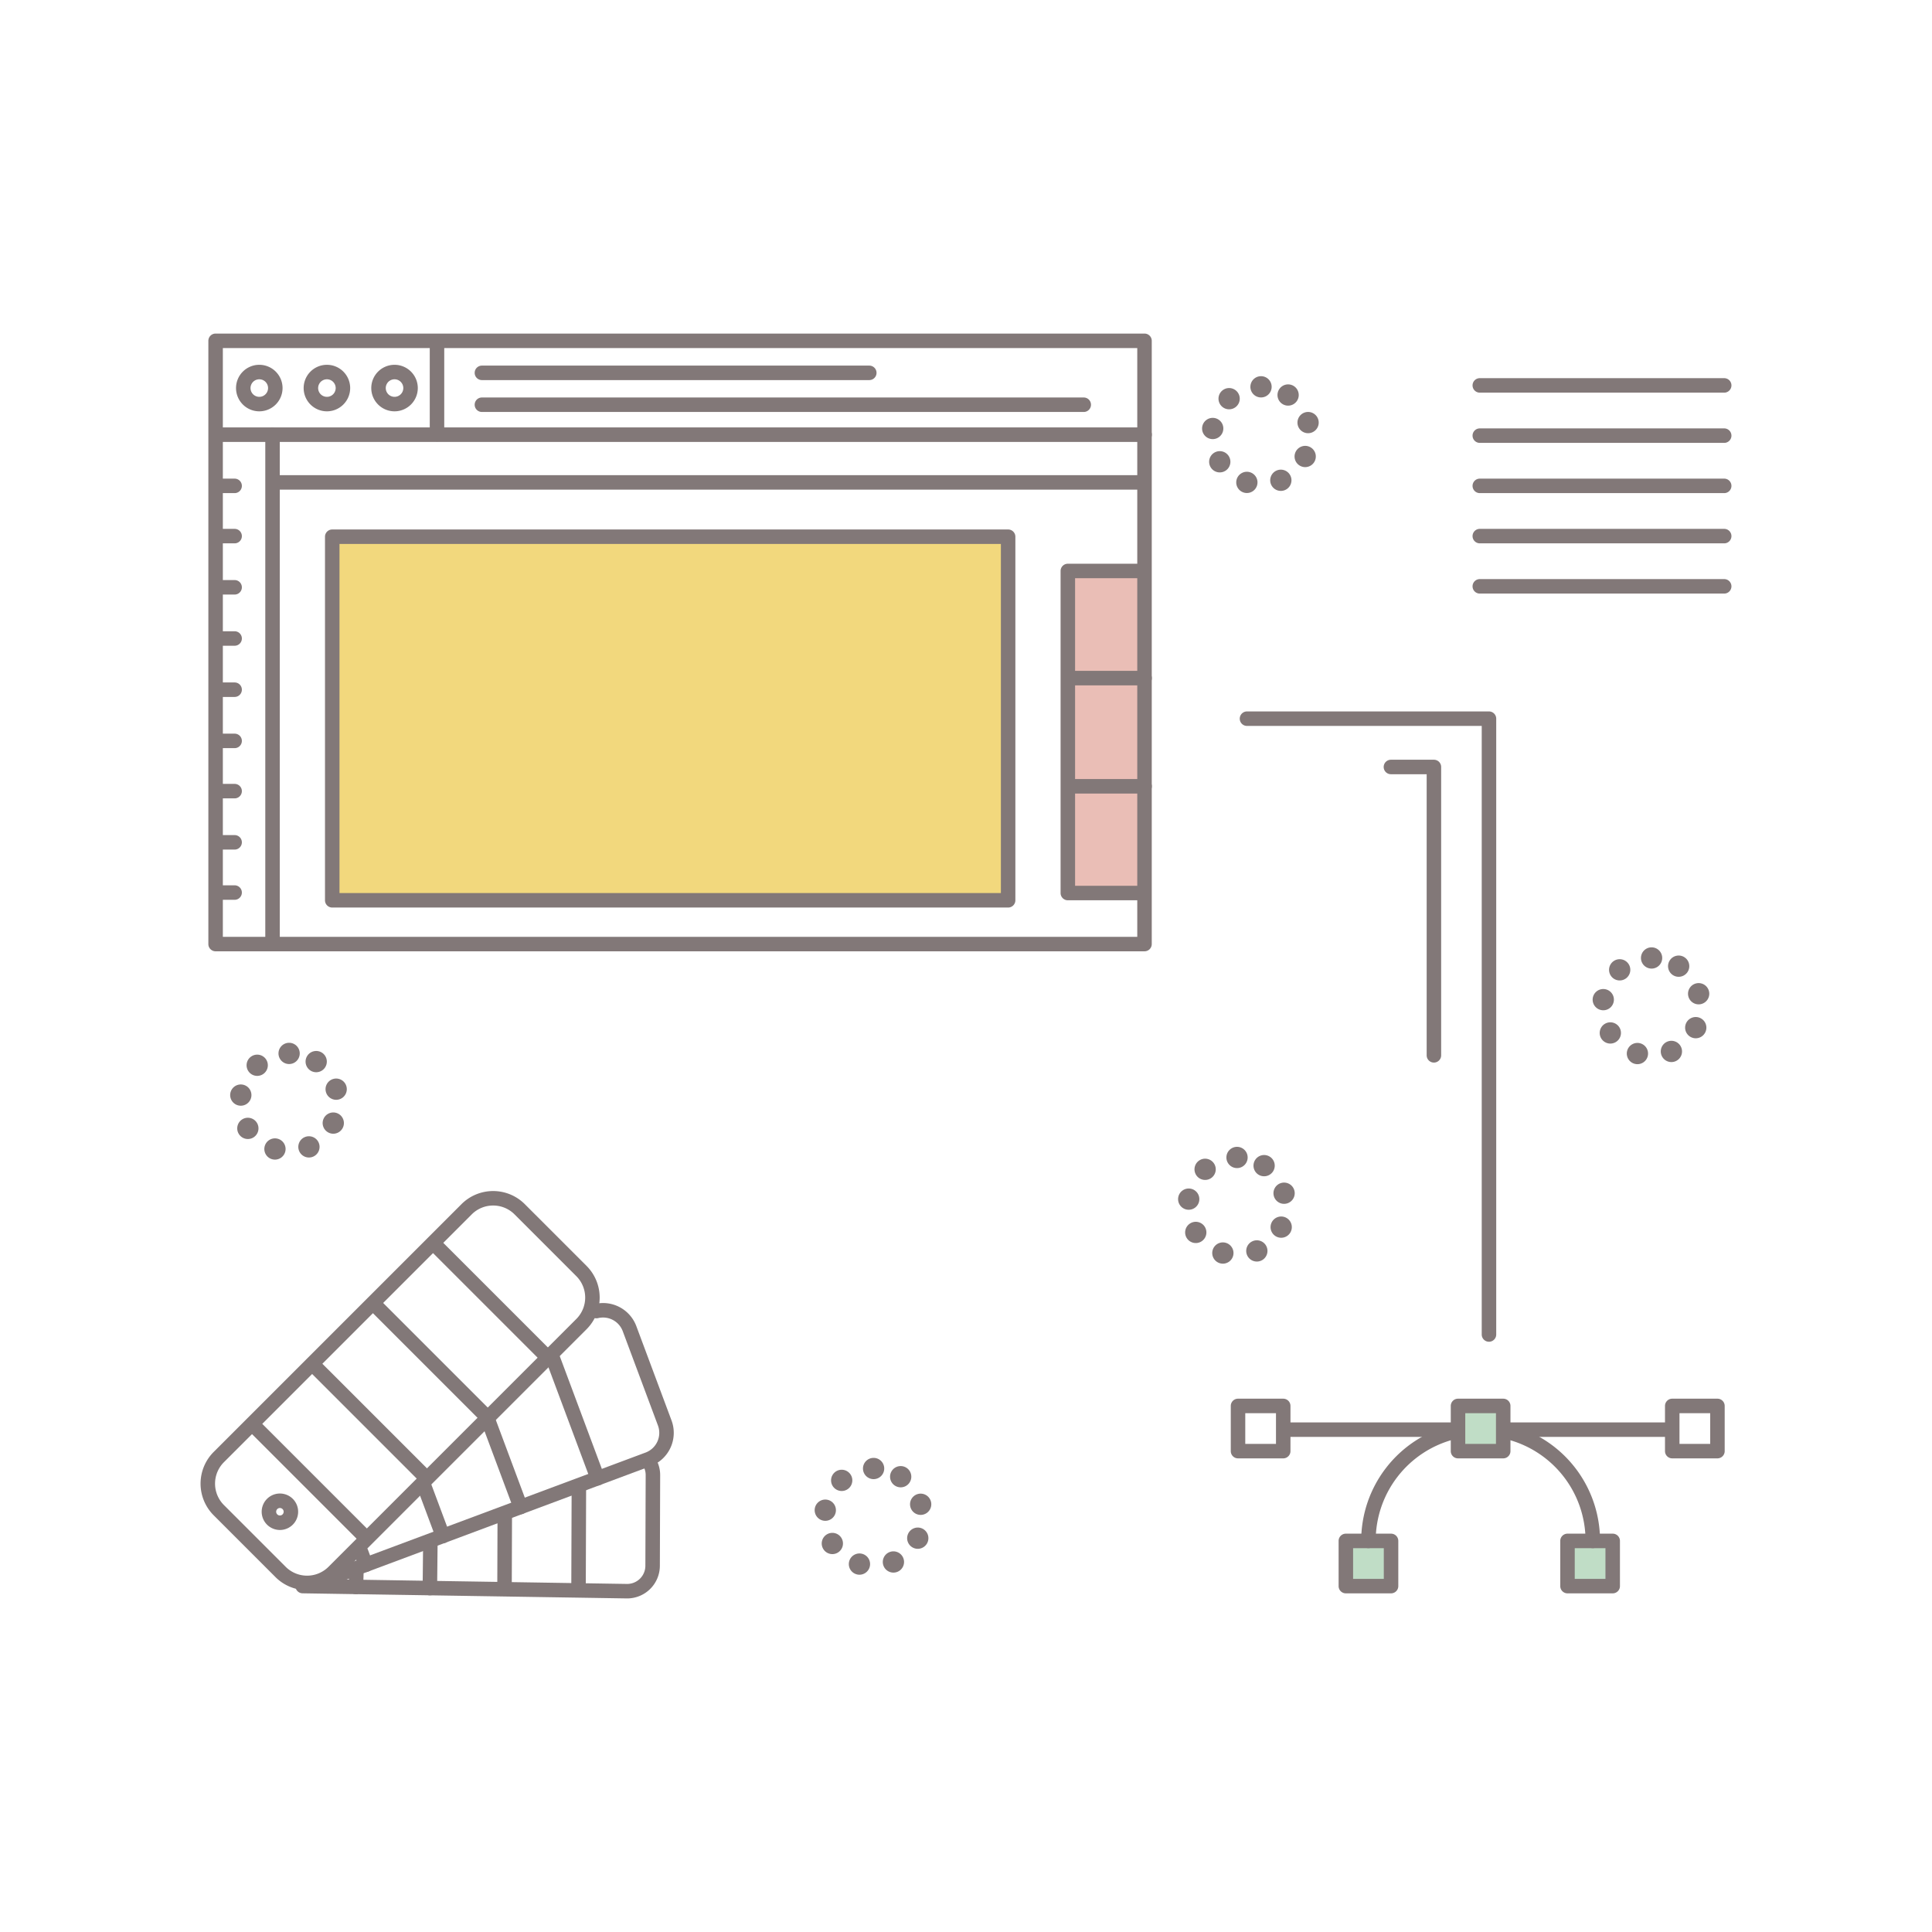 <svg xmlns="http://www.w3.org/2000/svg" viewBox="0 0 1600 1600"><defs><style>.cls-1{fill:#c0ddc6;}.cls-2{fill:#f2d87d;}.cls-3{fill:#eabeb6;}.cls-4{fill:#827878;}</style></defs><title>top-icons</title><g id="title"><rect class="cls-1" x="1207.471" y="1164.329" width="37.432" height="37.432"/><rect class="cls-1" x="1114.577" y="1276.113" width="37.432" height="37.432"/><rect class="cls-1" x="1298.142" y="1276.113" width="37.432" height="37.432"/><rect class="cls-2" x="275.148" y="444.494" width="559.739" height="301.096"/><rect class="cls-3" x="884.332" y="472.856" width="63.143" height="266.718"/><path class="cls-4" d="M1030.057,407.915a8.794,8.794,0,0,1-5.88-10.968h0a8.8,8.8,0,0,1,10.976-5.872h0a8.793,8.793,0,0,1,5.872,10.968h0a8.807,8.807,0,0,1-8.416,6.256h0A8.816,8.816,0,0,1,1030.057,407.915Zm22.64-6.592a8.8,8.8,0,0,1,4.464-11.616h0a8.8,8.8,0,0,1,11.616,4.464h0a8.8,8.8,0,0,1-4.464,11.616h0a8.7,8.7,0,0,1-3.568.76h0A8.81,8.81,0,0,1,1052.7,401.323Zm-49.968-14.176A8.8,8.8,0,0,1,1005.441,375h0a8.8,8.8,0,0,1,12.152,2.712h0a8.8,8.8,0,0,1-2.712,12.144h0a8.768,8.768,0,0,1-4.712,1.368h0A8.8,8.8,0,0,1,1002.729,387.147ZM1077.137,386a8.792,8.792,0,0,1-4.192-11.712h0a8.811,8.811,0,0,1,11.72-4.2h0a8.8,8.8,0,0,1,4.192,11.72h0a8.805,8.805,0,0,1-7.96,5.04h0A8.756,8.756,0,0,1,1077.137,386Zm-74.1-22.432a8.791,8.791,0,0,1-7.424-9.984h0a8.8,8.8,0,0,1,9.984-7.432h0a8.791,8.791,0,0,1,7.424,9.984h0a8.8,8.8,0,0,1-8.7,7.528h0A8.806,8.806,0,0,1,1003.033,363.563Zm71.784-11.256a8.8,8.8,0,0,1,6.128-10.832h0a8.8,8.8,0,0,1,10.832,6.128h0a8.8,8.8,0,0,1-6.128,10.832h0a8.917,8.917,0,0,1-2.36.32h0A8.8,8.8,0,0,1,1074.817,352.307Zm-63.576-16.392a8.8,8.8,0,0,1,.912-12.416h0a8.794,8.794,0,0,1,12.408.912h0a8.794,8.794,0,0,1-.9,12.408h0a8.758,8.758,0,0,1-5.752,2.144h0A8.79,8.79,0,0,1,1011.241,335.915Zm50.624-1.472a8.789,8.789,0,0,1-2.424-12.2h0a8.784,8.784,0,0,1,12.2-2.432h0a8.8,8.8,0,0,1,2.432,12.2h0a8.793,8.793,0,0,1-7.328,3.92h0A8.731,8.731,0,0,1,1061.865,334.443Zm-26.344-14.1a8.8,8.8,0,0,1,8.8-8.8h0a8.8,8.8,0,0,1,8.8,8.8h0a8.8,8.8,0,0,1-8.8,8.8h0A8.8,8.8,0,0,1,1035.521,320.339Z"/><path class="cls-4" d="M225.161,959.971A8.8,8.8,0,0,1,219.289,949h0a8.791,8.791,0,0,1,10.968-5.88h0a8.811,8.811,0,0,1,5.88,10.968h0a8.807,8.807,0,0,1-8.424,6.256h0A8.844,8.844,0,0,1,225.161,959.971Zm22.648-6.6a8.8,8.8,0,0,1,4.464-11.616h0v.008h0a8.8,8.8,0,0,1,11.616,4.456h0a8.808,8.808,0,0,1-4.464,11.624h0a8.872,8.872,0,0,1-3.576.76h0A8.8,8.8,0,0,1,247.809,953.371ZM197.841,939.2h0a8.8,8.8,0,0,1,2.712-12.152h0a8.8,8.8,0,0,1,12.144,2.712h0a8.811,8.811,0,0,1-2.712,12.152h0a8.768,8.768,0,0,1-4.712,1.368h0A8.775,8.775,0,0,1,197.841,939.2Zm74.408-1.152a8.813,8.813,0,0,1-4.2-11.72h0a8.8,8.8,0,0,1,11.72-4.192h0a8.8,8.8,0,0,1,4.192,11.72v-.008A8.791,8.791,0,0,1,276,938.9h0A8.748,8.748,0,0,1,272.249,938.051Zm-74.1-22.44a8.8,8.8,0,0,1-7.432-9.984h0A8.8,8.8,0,0,1,200.7,898.2h0a8.8,8.8,0,0,1,7.432,9.984h0a8.8,8.8,0,0,1-8.7,7.52h0A8.806,8.806,0,0,1,198.145,915.611Zm71.776-11.256h0a8.8,8.8,0,0,1,6.128-10.824h0a8.789,8.789,0,0,1,10.832,6.128h0a8.8,8.8,0,0,1-6.128,10.832h0a8.858,8.858,0,0,1-2.352.32h0A8.815,8.815,0,0,1,269.921,904.355Zm-63.568-16.392a8.8,8.8,0,0,1,.9-12.408h0a8.8,8.8,0,0,1,12.416.9h0a8.8,8.8,0,0,1-.912,12.416h0a8.786,8.786,0,0,1-5.744,2.136h0A8.765,8.765,0,0,1,206.353,887.963Zm50.624-1.464a8.8,8.8,0,0,1-2.432-12.208h0a8.806,8.806,0,0,1,12.208-2.432h0a8.8,8.8,0,0,1,2.424,12.208h0a8.791,8.791,0,0,1-7.32,3.912h0A8.767,8.767,0,0,1,256.977,886.5Zm-26.344-14.1a8.8,8.8,0,0,1,8.8-8.8h0a8.793,8.793,0,0,1,8.792,8.8h0a8.8,8.8,0,0,1-8.792,8.8h0A8.8,8.8,0,0,1,230.633,872.4Z"/><path class="cls-4" d="M709.217,1303.731h0a8.791,8.791,0,0,1-5.88-10.968h0a8.811,8.811,0,0,1,10.968-5.88h.008a8.8,8.8,0,0,1,5.872,10.976h0a8.809,8.809,0,0,1-8.424,6.256h0A8.8,8.8,0,0,1,709.217,1303.731Zm22.64-6.592a8.8,8.8,0,0,1,4.464-11.616h0a8.8,8.8,0,0,1,11.616,4.464h0a8.8,8.8,0,0,1-4.464,11.616h0a8.835,8.835,0,0,1-3.568.76h0A8.8,8.8,0,0,1,731.857,1297.139Zm-49.968-14.176a8.8,8.8,0,0,1,2.712-12.144h0a8.793,8.793,0,0,1,12.144,2.712h0a8.8,8.8,0,0,1-2.712,12.144h0a8.722,8.722,0,0,1-4.7,1.368h0A8.8,8.8,0,0,1,681.889,1282.963Zm74.408-1.152a8.792,8.792,0,0,1-4.192-11.712h0a8.8,8.8,0,0,1,11.72-4.2h0a8.8,8.8,0,0,1,4.192,11.72h0a8.808,8.808,0,0,1-7.968,5.04h0A8.748,8.748,0,0,1,756.3,1281.811Zm-74.1-22.432a8.8,8.8,0,0,1-7.432-9.984h0a8.815,8.815,0,0,1,9.992-7.432h0a8.8,8.8,0,0,1,7.424,9.984h0a8.8,8.8,0,0,1-8.7,7.528h0A8.806,8.806,0,0,1,682.193,1259.379Zm71.784-11.256h0a8.789,8.789,0,0,1,6.128-10.832h0a8.805,8.805,0,0,1,10.832,6.128h0a8.8,8.8,0,0,1-6.136,10.832h0a8.858,8.858,0,0,1-2.352.32h0A8.8,8.8,0,0,1,753.977,1248.123ZM690.4,1231.731a8.8,8.8,0,0,1,.912-12.416h0a8.8,8.8,0,0,1,12.408.912h0a8.8,8.8,0,0,1-.9,12.408h0a8.758,8.758,0,0,1-5.752,2.144h0A8.817,8.817,0,0,1,690.4,1231.731Zm50.624-1.472a8.806,8.806,0,0,1-2.432-12.208h0a8.8,8.8,0,0,1,12.208-2.424h0a8.8,8.8,0,0,1,2.432,12.2h0a8.765,8.765,0,0,1-7.328,3.912h0A8.786,8.786,0,0,1,741.025,1230.259Zm-26.344-14.1a8.8,8.8,0,0,1,8.8-8.8h0a8.8,8.8,0,0,1,8.8,8.8h0a8.805,8.805,0,0,1-8.8,8.8h0A8.8,8.8,0,0,1,714.681,1216.155Z"/><path class="cls-4" d="M1010.185,1046.131a8.8,8.8,0,0,1-5.88-10.968h0a8.8,8.8,0,0,1,10.968-5.88h0a8.8,8.8,0,0,1,5.88,10.976h0a8.809,8.809,0,0,1-8.424,6.256h0A8.8,8.8,0,0,1,1010.185,1046.131Zm22.64-6.592a8.8,8.8,0,0,1,4.464-11.616h0a8.8,8.8,0,0,1,11.616,4.464h0a8.8,8.8,0,0,1-4.464,11.616h0a8.7,8.7,0,0,1-3.568.76h0A8.81,8.81,0,0,1,1032.825,1039.539Zm-49.968-14.176a8.8,8.8,0,0,1,2.712-12.144h0a8.809,8.809,0,0,1,12.152,2.7h-.008a8.809,8.809,0,0,1-2.7,12.152h0a8.768,8.768,0,0,1-4.712,1.368h0A8.8,8.8,0,0,1,982.857,1025.363Zm74.408-1.152a8.794,8.794,0,0,1-4.192-11.712h0a8.8,8.8,0,0,1,11.72-4.2h0a8.8,8.8,0,0,1,4.192,11.72h0a8.805,8.805,0,0,1-7.96,5.04h0A8.756,8.756,0,0,1,1057.265,1024.211Zm-74.1-22.432a8.8,8.8,0,0,1-7.424-9.984h0a8.8,8.8,0,0,1,9.984-7.432h0a8.8,8.8,0,0,1,7.424,9.984h0a8.8,8.8,0,0,1-8.7,7.52h0A8.787,8.787,0,0,1,983.161,1001.779Zm71.784-11.256a8.8,8.8,0,0,1,6.128-10.832h0a8.8,8.8,0,0,1,10.832,6.128h0a8.8,8.8,0,0,1-6.128,10.832h0a8.961,8.961,0,0,1-2.36.32h0A8.8,8.8,0,0,1,1054.945,990.523Zm-63.576-16.392a8.8,8.8,0,0,1,.912-12.416h0a8.794,8.794,0,0,1,12.408.912h0a8.8,8.8,0,0,1-.9,12.408h0a8.75,8.75,0,0,1-5.752,2.136h0A8.809,8.809,0,0,1,991.369,974.131Zm50.624-1.472a8.8,8.8,0,0,1-2.424-12.208h0a8.789,8.789,0,0,1,12.2-2.424h0a8.8,8.8,0,0,1,2.432,12.2h0a8.785,8.785,0,0,1-7.328,3.912h0A8.786,8.786,0,0,1,1041.993,972.659Zm-26.344-14.1a8.8,8.8,0,0,1,8.8-8.8h0a8.8,8.8,0,0,1,8.8,8.8h0a8.8,8.8,0,0,1-8.8,8.8h0A8.805,8.805,0,0,1,1015.649,958.555Z"/><path class="cls-4" d="M1353.505,880.931h0a8.8,8.8,0,0,1-5.88-10.976h0a8.8,8.8,0,0,1,10.976-5.872h0a8.8,8.8,0,0,1,5.872,10.968h0a8.807,8.807,0,0,1-8.416,6.256h0A8.8,8.8,0,0,1,1353.505,880.931Zm22.64-6.6a8.8,8.8,0,0,1,4.464-11.616h0a8.8,8.8,0,0,1,11.616,4.464h0a8.793,8.793,0,0,1-4.464,11.616h.008a8.778,8.778,0,0,1-3.576.768h0A8.818,8.818,0,0,1,1376.145,874.331Zm-49.968-14.176a8.8,8.8,0,0,1,2.712-12.144h0a8.811,8.811,0,0,1,12.152,2.712h0a8.807,8.807,0,0,1-2.712,12.144h0a8.778,8.778,0,0,1-4.712,1.376h0A8.806,8.806,0,0,1,1326.177,860.155Zm74.408-1.144a8.8,8.8,0,0,1-4.192-11.72h0a8.8,8.8,0,0,1,11.72-4.192h0a8.792,8.792,0,0,1,4.192,11.712h0a8.8,8.8,0,0,1-7.96,5.048h0A8.756,8.756,0,0,1,1400.585,859.011Zm-74.1-22.44a8.791,8.791,0,0,1-7.424-9.984h0a8.791,8.791,0,0,1,9.984-7.424h0a8.787,8.787,0,0,1,7.424,9.984h0a8.8,8.8,0,0,1-8.688,7.52h0A8.832,8.832,0,0,1,1326.481,836.571Zm71.784-11.256a8.805,8.805,0,0,1,6.128-10.832h0a8.8,8.8,0,0,1,10.832,6.136h0a8.8,8.8,0,0,1-6.128,10.824h0a8.57,8.57,0,0,1-2.36.328h0A8.805,8.805,0,0,1,1398.265,825.315Zm-63.576-16.392a8.794,8.794,0,0,1,.912-12.408h0a8.787,8.787,0,0,1,12.408.9h0a8.794,8.794,0,0,1-.9,12.408h0a8.758,8.758,0,0,1-5.752,2.144h0A8.79,8.79,0,0,1,1334.689,808.923Zm50.624-1.464a8.8,8.8,0,0,1-2.424-12.208h0a8.8,8.8,0,0,1,12.2-2.432h0a8.809,8.809,0,0,1,2.432,12.208h0a8.8,8.8,0,0,1-7.328,3.912h0A8.786,8.786,0,0,1,1385.313,807.459Zm-26.344-14.112a8.805,8.805,0,0,1,8.8-8.8h0a8.8,8.8,0,0,1,8.8,8.8h0a8.8,8.8,0,0,1-8.8,8.8h0A8.8,8.8,0,0,1,1358.969,793.347Z"/><path class="cls-4" d="M947.834,787.832H178.552a6,6,0,0,1-6-6V282.251a6,6,0,0,1,6-6H947.834a6,6,0,0,1,6,6V781.832A6,6,0,0,1,947.834,787.832Zm-763.282-12H941.834V288.251H184.552Z"/><path class="cls-4" d="M947.907,365.979h-767.2a6,6,0,1,1,0-12h767.2a6,6,0,0,1,0,12Z"/><path class="cls-4" d="M361.907,365.579a6,6,0,0,1-6-6v-76.8a6,6,0,0,1,12,0v76.8A6,6,0,0,1,361.907,365.579Z"/><path class="cls-4" d="M214.733,340.642A19.264,19.264,0,1,1,234,321.378,19.286,19.286,0,0,1,214.733,340.642Zm0-26.527A7.264,7.264,0,1,0,222,321.378,7.272,7.272,0,0,0,214.733,314.115Z"/><path class="cls-4" d="M326.734,340.642A19.264,19.264,0,1,1,346,321.378,19.286,19.286,0,0,1,326.734,340.642Zm0-26.527A7.264,7.264,0,1,0,334,321.378,7.272,7.272,0,0,0,326.734,314.115Z"/><path class="cls-4" d="M270.733,340.642A19.264,19.264,0,1,1,290,321.378,19.285,19.285,0,0,1,270.733,340.642Zm0-26.527A7.264,7.264,0,1,0,278,321.378,7.271,7.271,0,0,0,270.733,314.115Z"/><path class="cls-4" d="M719.907,314.779h-320.8a6,6,0,1,1,0-12h320.8a6,6,0,1,1,0,12Z"/><path class="cls-4" d="M897.507,341.179h-498.4a6,6,0,0,1,0-12h498.4a6,6,0,0,1,0,12Z"/><path class="cls-4" d="M225.7,787.832a6,6,0,0,1-6-6V360.267a6,6,0,0,1,12,0V781.832A6,6,0,0,1,225.7,787.832Z"/><path class="cls-4" d="M947.475,405.515H226.85a6,6,0,0,1,0-12H947.475a6,6,0,0,1,0,12Z"/><path class="cls-4" d="M194.307,745.179h-14.4a6,6,0,0,1,0-12h14.4a6,6,0,1,1,0,12Z"/><path class="cls-4" d="M194.307,703.579h-14.4a6,6,0,0,1,0-12h14.4a6,6,0,1,1,0,12Z"/><path class="cls-4" d="M194.307,661.179h-14.4a6,6,0,0,1,0-12h14.4a6,6,0,1,1,0,12Z"/><path class="cls-4" d="M194.307,619.579h-14.4a6,6,0,0,1,0-12h14.4a6,6,0,1,1,0,12Z"/><path class="cls-4" d="M194.307,577.179h-14.4a6,6,0,0,1,0-12h14.4a6,6,0,1,1,0,12Z"/><path class="cls-4" d="M194.307,534.779h-14.4a6,6,0,0,1,0-12h14.4a6,6,0,1,1,0,12Z"/><path class="cls-4" d="M194.307,492.379h-14.4a6,6,0,0,1,0-12h14.4a6,6,0,1,1,0,12Z"/><path class="cls-4" d="M194.307,449.979h-14.4a6,6,0,1,1,0-12h14.4a6,6,0,0,1,0,12Z"/><path class="cls-4" d="M194.307,408.379h-14.4a6,6,0,0,1,0-12h14.4a6,6,0,1,1,0,12Z"/><path class="cls-4" d="M834.887,751.59H275.148a6,6,0,0,1-6-6v-301.1a6,6,0,0,1,6-6H834.887a6,6,0,0,1,6,6v301.1A6,6,0,0,1,834.887,751.59Zm-553.739-12H828.887v-289.1H281.148Z"/><path class="cls-4" d="M947.475,745.574H884.332a6,6,0,0,1-6-6V472.856a6,6,0,0,1,6-6h63.143a6,6,0,1,1,0,12H890.332V733.574h57.143a6,6,0,0,1,0,12Z"/><path class="cls-4" d="M947.907,567.579h-62.4a6,6,0,1,1,0-12h62.4a6,6,0,0,1,0,12Z"/><path class="cls-4" d="M947.907,657.179h-62.4a6,6,0,0,1,0-12h62.4a6,6,0,0,1,0,12Z"/><path class="cls-4" d="M1244.9,1207.76h-37.432a6,6,0,0,1-6-6v-37.432a6,6,0,0,1,6-6H1244.9a6,6,0,0,1,6,6v37.432A6,6,0,0,1,1244.9,1207.76Zm-31.432-12H1238.9v-25.432h-25.432Z"/><path class="cls-4" d="M1062.711,1207.76h-37.432a6,6,0,0,1-6-6v-37.432a6,6,0,0,1,6-6h37.432a6,6,0,0,1,6,6v37.432A6,6,0,0,1,1062.711,1207.76Zm-31.432-12h25.432v-25.432h-25.432Z"/><path class="cls-4" d="M1152.009,1319.545h-37.432a6,6,0,0,1-6-6v-37.432a6,6,0,0,1,6-6h37.432a6,6,0,0,1,6,6v37.432A6,6,0,0,1,1152.009,1319.545Zm-31.432-12h25.432v-25.432h-25.432Z"/><path class="cls-4" d="M1335.573,1319.545h-37.431a6,6,0,0,1-6-6v-37.432a6,6,0,0,1,6-6h37.431a6,6,0,0,1,6,6v37.432A6,6,0,0,1,1335.573,1319.545Zm-31.431-12h25.431v-25.432h-25.431Z"/><path class="cls-4" d="M1422.312,1207.76H1384.88a6,6,0,0,1-6-6v-37.432a6,6,0,0,1,6-6h37.432a6,6,0,0,1,6,6v37.432A6,6,0,0,1,1422.312,1207.76Zm-31.432-12h25.432v-25.432H1390.88Z"/><path class="cls-4" d="M1384.707,1189.979h-136a6,6,0,0,1,0-12h136a6,6,0,0,1,0,12Z"/><path class="cls-4" d="M1205.507,1189.979h-138.4a6,6,0,0,1,0-12h138.4a6,6,0,0,1,0,12Z"/><path class="cls-4" d="M1319.081,1282.113a6,6,0,0,1-6-6,86.721,86.721,0,0,0-65.822-84.323,6,6,0,1,1,2.9-11.644,98.7,98.7,0,0,1,74.922,95.967A6,6,0,0,1,1319.081,1282.113Z"/><path class="cls-4" d="M1133.293,1282.113a6,6,0,0,1-6-6,98.762,98.762,0,0,1,74.593-95.885,6,6,0,0,1,2.94,11.635,86.772,86.772,0,0,0-65.533,84.25A6,6,0,0,1,1133.293,1282.113Z"/><path class="cls-4" d="M519.393,1323.749h-.1l-268.735-4.235a6,6,0,1,1,.189-12l268.661,4.234a15.075,15.075,0,0,0,15.059-15.031l.255-75.005a14.923,14.923,0,0,0-1.506-6.634,6,6,0,1,1,10.792-5.247,26.835,26.835,0,0,1,2.714,11.921l-.255,75.005a27.081,27.081,0,0,1-27.079,26.99Z"/><path class="cls-4" d="M479.119,1321.179H479.1a6.141,6.141,0,0,1-5.98-6.191l.279-81.948a6.246,6.246,0,0,1,6-6.261h.021c3.313.8,5.991,2.9,5.98,6.216l-.279,81.936A6.235,6.235,0,0,1,479.119,1321.179Z"/><path class="cls-4" d="M417.835,1318.779h-.021a5.962,5.962,0,0,1-5.98-5.984l.192-56.147a5.906,5.906,0,0,1,6-5.869h.021a5.915,5.915,0,0,1,5.98,5.928l-.192,56.175A5.929,5.929,0,0,1,417.835,1318.779Z"/><path class="cls-4" d="M356.009,1321.179h-.065a5.98,5.98,0,0,1-5.936-6.065l.377-35.381a5.847,5.847,0,0,1,6-5.754h.064a5.822,5.822,0,0,1,5.936,5.88l-.377,35.474A5.923,5.923,0,0,1,356.009,1321.179Z"/><path class="cls-4" d="M294.78,1320.21c-.058,0-.117,0-.176,0a6,6,0,0,1-5.825-6.17L289.1,1303a6,6,0,1,1,12,.346l-.317,11.041A6,6,0,0,1,294.78,1320.21Z"/><path class="cls-4" d="M273.125,1312.951a6,6,0,0,1-2.1-11.623l263.621-98.389a17.423,17.423,0,0,0,10.231-22.415l-29.139-78.075a17.416,17.416,0,0,0-20.4-10.848,6,6,0,0,1-2.83-11.662,29.428,29.428,0,0,1,34.477,18.314l29.138,78.075a29.422,29.422,0,0,1-17.277,37.853L275.222,1312.57A5.987,5.987,0,0,1,273.125,1312.951Z"/><path class="cls-4" d="M494.916,1230.251a6,6,0,0,1-5.621-3.9l-37.438-100.309a6,6,0,1,1,11.242-4.2l37.438,100.309a6,6,0,0,1-5.621,8.1Z"/><path class="cls-4" d="M431.118,1254.062a6,6,0,0,1-5.622-3.9l-26.569-71.19a6,6,0,1,1,11.242-4.2l26.569,71.19a6.005,6.005,0,0,1-5.62,8.1Z"/><path class="cls-4" d="M366.755,1278.083a6,6,0,0,1-5.622-3.9l-16.075-43.071a6,6,0,1,1,11.242-4.2l16.075,43.071a6,6,0,0,1-5.62,8.1Z"/><path class="cls-4" d="M302.957,1301.894a6,6,0,0,1-5.623-3.9l-3.876-10.387a6,6,0,1,1,11.243-4.2l3.876,10.387a6,6,0,0,1-5.62,8.1Z"/><path class="cls-4" d="M254.318,1316.9a36.848,36.848,0,0,1-26.23-10.865L176.957,1254.9a37.1,37.1,0,0,1,0-52.459L382.17,997.233a37.093,37.093,0,0,1,52.459,0l51.131,51.131a37.093,37.093,0,0,1,0,52.459L280.548,1306.035A36.849,36.849,0,0,1,254.318,1316.9ZM408.4,998.368a24.93,24.93,0,0,0-17.744,7.35L185.443,1210.93a25.095,25.095,0,0,0,0,35.489l51.13,51.131a25.1,25.1,0,0,0,35.49,0l205.212-205.212a25.095,25.095,0,0,0,0-35.489l-51.131-51.131h0A24.931,24.931,0,0,0,408.4,998.368Z"/><path class="cls-4" d="M453.883,1130.537a5.982,5.982,0,0,1-4.242-1.757l-95.036-95.035a6,6,0,0,1,8.486-8.485l95.035,95.035a6,6,0,0,1-4.243,10.242Z"/><path class="cls-4" d="M404.1,1180.317a5.982,5.982,0,0,1-4.242-1.757l-95.036-95.035a6,6,0,0,1,8.486-8.485l95.035,95.035a6,6,0,0,1-4.243,10.242Z"/><path class="cls-4" d="M352.626,1229.532a5.984,5.984,0,0,1-4.243-1.757l-93.9-93.9a6,6,0,1,1,8.485-8.485l93.9,93.9a6,6,0,0,1-4.242,10.242Z"/><path class="cls-4" d="M303.411,1279.878a5.984,5.984,0,0,1-4.243-1.757l-94.469-94.47a6,6,0,0,1,8.485-8.485l94.469,94.47a6,6,0,0,1-4.242,10.242Z"/><path class="cls-4" d="M231.815,1267.065a15.1,15.1,0,0,1-10.68-25.777h0a15.1,15.1,0,1,1,10.68,25.777Zm0-18.2a3.082,3.082,0,0,0-2.194.909h0a3.1,3.1,0,1,0,2.195-.909Zm-6.437-3.333h0Z"/><path class="cls-4" d="M1233.107,1111.179a6,6,0,0,1-6-6v-504h-194.4a6,6,0,0,1,0-12h200.4a6,6,0,0,1,6,6v510A6,6,0,0,1,1233.107,1111.179Z"/><path class="cls-4" d="M1187.507,879.979a6,6,0,0,1-6-6v-232.8h-29.6a6,6,0,0,1,0-12h35.6a6,6,0,0,1,6,6v238.8A6,6,0,0,1,1187.507,879.979Z"/><path class="cls-4" d="M1427.907,325.179h-202.4a6,6,0,0,1,0-12h202.4a6,6,0,0,1,0,12Z"/><path class="cls-4" d="M1427.907,366.779h-202.4a6,6,0,0,1,0-12h202.4a6,6,0,0,1,0,12Z"/><path class="cls-4" d="M1427.907,408.379h-202.4a6,6,0,0,1,0-12h202.4a6,6,0,0,1,0,12Z"/><path class="cls-4" d="M1427.907,449.979h-202.4a6,6,0,0,1,0-12h202.4a6,6,0,0,1,0,12Z"/><path class="cls-4" d="M1427.907,491.579h-202.4a6,6,0,0,1,0-12h202.4a6,6,0,0,1,0,12Z"/></g></svg>
